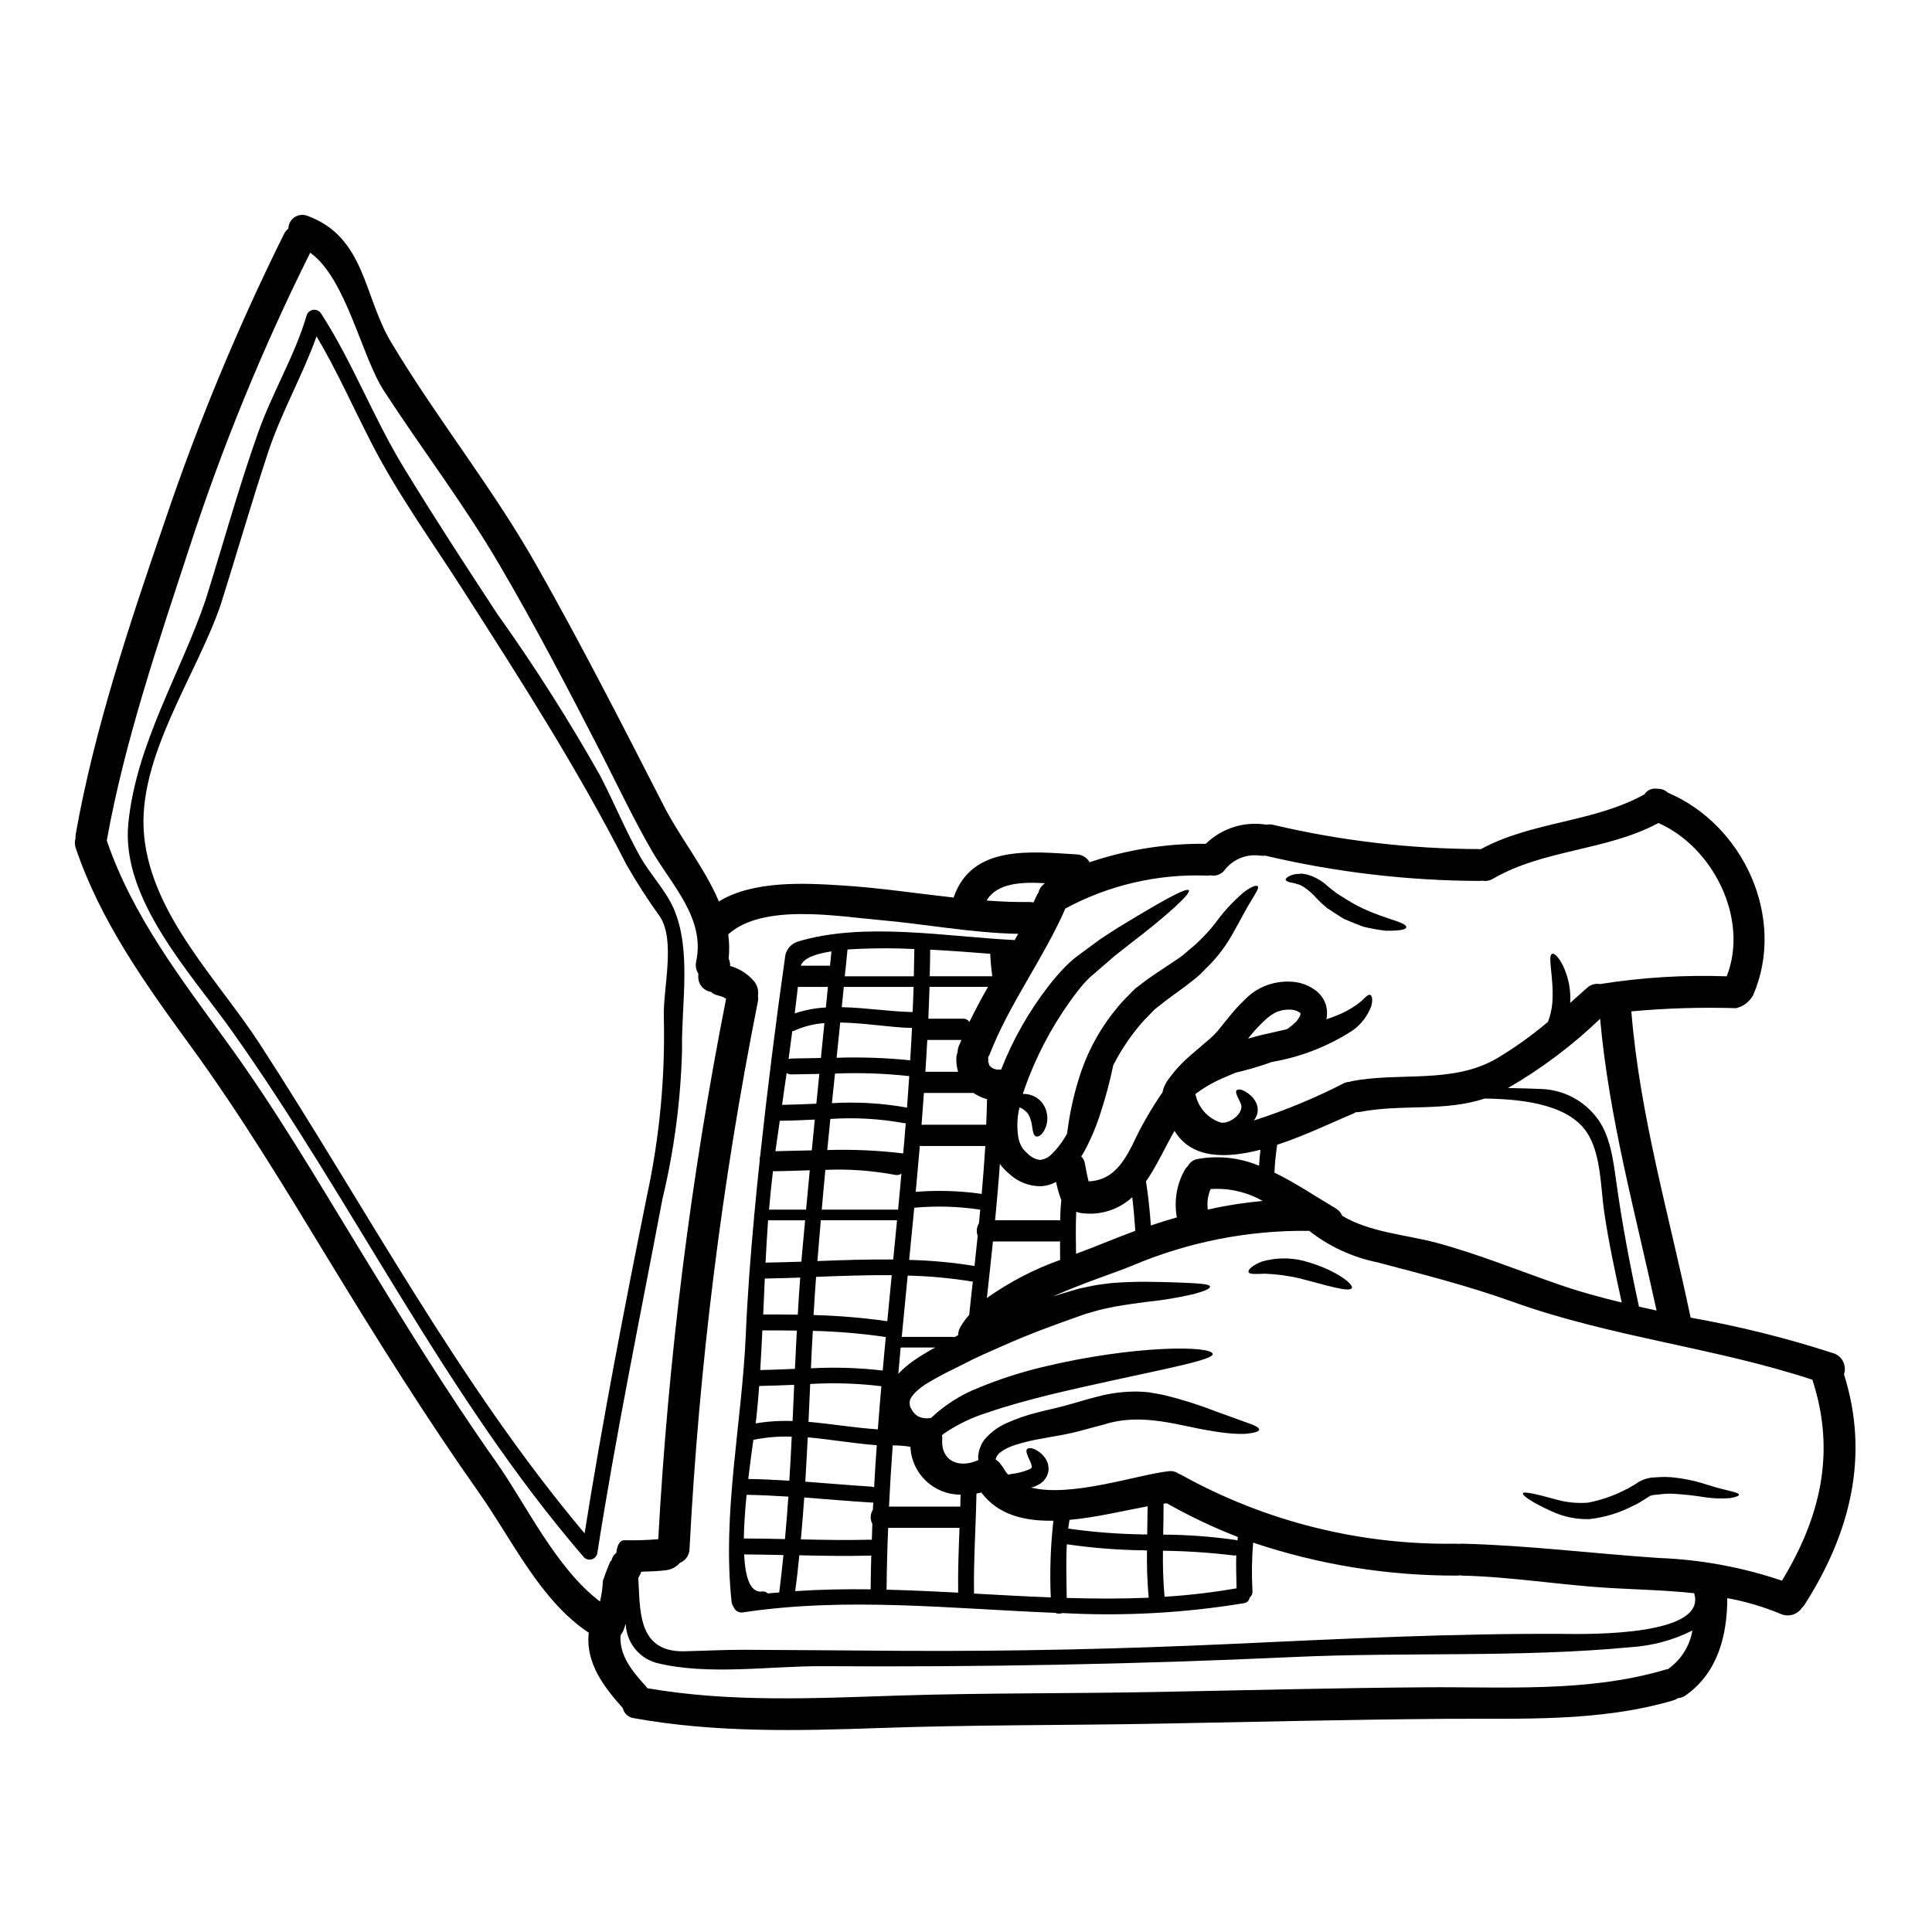 <?xml version="1.0" encoding="UTF-8"?>
<!-- Uploaded to: SVG Repo, www.svgrepo.com, Generator: SVG Repo Mixer Tools -->
<svg fill="#000000" width="800px" height="800px" version="1.1" viewBox="144 144 512 512" xmlns="http://www.w3.org/2000/svg">
 <g>
  <path d="m632.67 508.19c6.856 21.648 1.684 42.117-10.457 61.102-0.203 0.297-0.438 0.57-0.703 0.816-1.215 1.801-3.539 2.484-5.535 1.629-4.578-1.91-9.344-3.324-14.223-4.215-0.031 9.922-2.504 19.73-11.047 25.777-0.609 0.434-1.332 0.688-2.078 0.727-0.383 0.281-0.812 0.488-1.27 0.617-19.562 5.734-40.148 4.723-60.289 4.863-25.438 0.195-50.871 0.816-76.359 1.289-24.566 0.449-49.129 0.285-73.699 1.152-21.781 0.758-43.48 1.262-65.039-2.613l0.004 0.004c-1.438-0.188-2.606-1.254-2.922-2.672-4.945-5.535-9.809-11.832-9.055-19.68 0.008-0.094 0.027-0.191 0.055-0.281-12.93-8.574-20.32-24.648-29.004-36.961-14.004-19.863-26.914-40.465-39.582-61.262-11.918-19.594-23.668-39.07-37.184-57.59-11.945-16.395-23.664-32.805-30.215-52.172-0.281-0.816-0.301-1.703-0.055-2.531-0.008-0.375 0.008-0.75 0.055-1.121 4.922-27.855 14.449-56.285 23.641-83.031 8.805-26.043 19.359-51.465 31.59-76.086 0.277-0.531 0.66-1 1.125-1.375 0.02-1.211 0.633-2.34 1.645-3.012 1.008-0.676 2.285-0.809 3.414-0.359 15.375 5.648 14.844 21.332 22.207 33.559 12.082 20.207 26.84 38.449 38.477 59.039 11.832 20.883 22.738 42.246 33.668 63.605 4.328 8.516 10.961 16.641 14.672 25.492 9.055-5.566 22.57-4.891 32.297-4.269 9.949 0.59 19.93 2.133 29.914 3.231 4.805-14.109 20.574-12.145 32.605-11.441 1.43 0.047 2.731 0.836 3.43 2.082 9.922-3.34 20.336-4.996 30.805-4.891 4.242-4.137 10.199-6.012 16.051-5.059 0.621-0.121 1.266-0.102 1.879 0.055 17.91 4.215 36.242 6.363 54.641 6.41 0.086 0 0.195 0.031 0.285 0.031 13.629-7.422 29.879-7.031 43.367-14.531 0.762-1.176 2.172-1.758 3.539-1.465 0.992-0.043 1.957 0.324 2.676 1.012 20.074 8.516 31.422 33.223 22.625 53.629h-0.004c-0.938 1.777-2.613 3.055-4.578 3.484-9.246-0.281-18.504 0-27.715 0.844 2.219 27.551 10.059 54.164 15.711 81.172 12.863 2.269 25.551 5.438 37.973 9.473 2.25 0.801 3.438 3.266 2.664 5.523zm-16.445 54.711c10.234-16.809 14.363-34.094 8.07-53.262-25.977-8.547-53.348-11.301-79.289-20.605-11.973-4.297-23.777-7.277-36.008-10.508-6.598-1.34-12.789-4.203-18.074-8.367-0.086 0-0.168 0.027-0.254 0.027h-0.004c-15.98-0.164-31.824 2.965-46.543 9.191-5.059 2.078-13.434 4.75-21.164 8.234 1.828-0.59 3.652-1.148 5.422-1.656l1.262-0.367 0.48-0.137 0.309-0.059 0.648-0.137 2.445-0.508c1.629-0.34 3.484-0.508 5.117-0.73 3.234-0.25 6.156-0.336 8.855-0.336 5.34 0.055 9.527 0.195 12.477 0.363 2.949 0.164 4.613 0.367 4.695 0.902 0.082 0.535-1.461 1.234-4.414 2.023l0.004-0.004c-4.094 0.938-8.242 1.625-12.422 2.051-2.617 0.34-5.43 0.73-8.348 1.238-1.406 0.336-2.781 0.531-4.356 0.953-0.816 0.227-1.602 0.453-2.418 0.703l-0.617 0.168-0.312 0.082c-0.055 0.027-0.113 0.027-0.141 0.055l-1.207 0.426c-6.465 2.246-13.574 4.859-20.742 8.039-3.543 1.574-7.055 3.062-10.453 4.859-1.688 0.848-3.344 1.688-5.004 2.504-1.379 0.73-3.039 1.629-4.328 2.418-2.699 1.602-4.695 3.652-4.805 4.859l-0.004 0.004c-0.043 0.336-0.043 0.676 0 1.012 0.051 0.145 0.09 0.297 0.109 0.453 0.129 0.312 0.289 0.613 0.48 0.895l0.195 0.34 0.082 0.109c0.141 0.168 0.285 0.367 0.422 0.508 0.293 0.277 0.613 0.523 0.957 0.734 1.07 0.496 2.277 0.625 3.43 0.363 3.625-3.438 7.883-6.141 12.535-7.961 5.523-2.281 11.219-4.125 17.035-5.512 24.402-5.871 44.914-5.676 45.027-3.43 0.137 1.941-19.566 5.117-43.23 10.793-5.875 1.461-11.441 2.981-16.277 4.664l0.004 0.004c-4.172 1.262-8.125 3.16-11.723 5.625-0.184 0.137-0.359 0.289-0.531 0.445 0.086 0.359 0.113 0.73 0.082 1.094-0.367 5.961 4.75 7.731 9.586 5.457 0.004-0.047-0.004-0.098-0.027-0.141l-0.055-0.871 0.164-0.93c0.238-1.316 0.797-2.551 1.633-3.598 1.691-1.949 3.82-3.473 6.211-4.438 2.383-1.047 4.844-1.895 7.367-2.531 2.5-0.672 5.34-1.234 7.731-1.914 2.586-0.672 5.309-1.574 8.344-2.332v0.004c3.078-0.844 6.254-1.305 9.445-1.379 0.738-0.035 1.48-0.027 2.219 0.027l1.012 0.055 0.508 0.055 0.363 0.031h0.141l0.281 0.055c1.41 0.25 2.812 0.449 4.133 0.758v0.004c4.508 1.105 8.941 2.504 13.266 4.188 3.57 1.289 6.465 2.332 8.457 3.062 2.109 0.703 3.262 1.324 3.203 1.855-0.059 0.531-1.32 0.875-3.543 1.098h0.004c-1.387 0.051-2.777 0.016-4.16-0.117-1.574-0.137-3.402-0.367-5.34-0.727-7.812-1.18-17.934-4.922-28.133-1.602-2.727 0.672-5.512 1.516-8.375 2.191-3.008 0.699-5.512 1.012-8.012 1.516-2.238 0.367-4.445 0.883-6.609 1.547-1.629 0.434-3.164 1.168-4.523 2.164-0.57 0.469-0.977 1.109-1.152 1.828 0.633 0.383 1.164 0.914 1.547 1.547 0.234 0.258 0.441 0.539 0.617 0.84 0.316 0.598 0.715 1.145 1.18 1.633l0.816-0.168v-0.004c1.684-0.176 3.336-0.613 4.887-1.289 0.312-0.168 0.367-0.312 0.422-0.285 0.055 0.027-0.027-0.027 0.059-0.027 0.086 0 0.027-0.109 0.082-0.168-0.066-0.66-0.266-1.301-0.59-1.883-0.59-1.324-1.121-2.418-0.672-2.953 0.395-0.449 1.602-0.395 3.203 0.758v0.004c1.098 0.77 1.918 1.875 2.336 3.148 0.098 0.488 0.152 0.988 0.164 1.488-0.043 0.574-0.184 1.137-0.422 1.66-0.445 0.977-1.195 1.781-2.133 2.305-0.648 0.383-1.352 0.664-2.082 0.84 10.684 2.672 28.34-3.457 36.398-4.328 0.93-0.148 1.879 0.074 2.644 0.617 0.305 0.121 0.605 0.262 0.895 0.422 22.266 12.324 47.375 18.586 72.816 18.156 0.191 0.004 0.379 0.023 0.562 0.055 0.281-0.031 0.562-0.051 0.844-0.055 17.398 0.422 34.91 2.641 52.277 3.793 11.078 0.426 22.035 2.445 32.535 6zm-14.641-160.15c5.988-15.148-3.543-34.242-18.074-40.645-13.828 7.418-30.246 6.883-43.875 14.785-0.844 0.508-1.844 0.688-2.812 0.504-0.23 0.035-0.465 0.055-0.703 0.059-19.117-0.059-38.164-2.301-56.773-6.691-0.504 0.059-1.016 0.051-1.52-0.027-3.664-0.473-7.297 1.086-9.473 4.074-0.914 1.008-2.297 1.449-3.625 1.152-0.25 0.059-0.504 0.09-0.762 0.086-13.094-0.512-26.09 2.496-37.629 8.711-5.848 13.383-14.844 25.16-20.125 38.789-0.113 0.223-0.223 0.422-0.34 0.645v0.117c0.043 0.352 0.043 0.711 0 1.066 0.082 0.223 0.312 0.844 0.223 0.789v-0.004c0.203 0.379 0.52 0.684 0.902 0.871 0.441 0.273 0.945 0.418 1.461 0.426h0.844c3.117-7.957 7.359-15.426 12.594-22.18 1.363-1.77 2.828-3.457 4.383-5.059 0.812-0.844 1.676-1.633 2.586-2.363 0.789-0.59 1.574-1.18 2.336-1.742 1.574-1.148 3.062-2.246 4.5-3.312 1.543-0.984 3.035-1.941 4.441-2.871 11.348-6.926 18.207-10.793 18.898-10.004 0.691 0.789-5.484 6.496-15.742 14.336-1.234 0.984-2.559 2.023-3.938 3.094-1.352 1.18-2.754 2.387-4.215 3.652-0.73 0.617-1.461 1.262-2.219 1.91-0.508 0.453-1.18 1.18-1.797 1.859-1.207 1.406-2.445 3.008-3.625 4.691l-0.004-0.004c-5.062 7.102-9.102 14.879-12.004 23.105-0.051 0.285-0.145 0.559-0.281 0.812-0.055 0.195-0.082 0.367-0.141 0.535 0.742-0.039 1.488 0.066 2.191 0.309 1.348 0.438 2.5 1.336 3.262 2.531 1.27 2.023 1.375 4.566 0.281 6.691-0.758 1.434-1.715 1.938-2.305 1.684-0.59-0.25-0.789-1.234-0.953-2.391-0.113-1.195-0.457-2.359-1.012-3.426-0.594-0.832-1.414-1.477-2.363-1.855-0.645 2.672-0.742 5.445-0.281 8.152 0.16 0.777 0.434 1.523 0.812 2.219 0.078 0.105 0.145 0.219 0.195 0.336 0.09 0.168 0.203 0.32 0.34 0.453l0.59 0.645 0.086 0.082c0.055 0.059 0.309 0.254 0.309 0.254v0.004c0.883 0.969 2.074 1.605 3.375 1.797 1.262-0.141 2.426-0.754 3.258-1.715 1.223-1.207 2.297-2.559 3.203-4.019 0.254-0.395 0.453-0.816 0.703-1.207 0.055-0.312 0.109-0.59 0.141-0.93h0.004c0.688-5.285 1.891-10.492 3.598-15.543 2.215-6.43 5.629-12.379 10.059-17.539 1.152-1.406 2.336-2.445 3.457-3.652l0.453-0.422 0.195-0.223c0.055-0.059 0.336-0.312 0.336-0.312 0.059-0.031 0.113-0.07 0.168-0.109l1.039-0.789c0.703-0.535 1.379-1.043 2.055-1.547 2.695-1.914 5.34-3.543 7.391-4.977v0.004c1.148-0.738 2.231-1.578 3.234-2.504l1.547-1.289c0.504-0.422 0.871-0.816 1.289-1.207v-0.004c1.633-1.543 3.137-3.215 4.5-5.004 2.117-2.91 4.57-5.562 7.309-7.898 2.051-1.602 3.43-1.996 3.762-1.656 0.426 0.395-0.422 1.656-1.656 3.707-1.207 1.914-2.781 5.004-4.977 8.883-1.242 2.238-2.699 4.348-4.356 6.297-0.477 0.535-0.953 1.125-1.461 1.633-0.449 0.477-0.957 0.953-1.434 1.434-0.996 1.09-2.086 2.086-3.262 2.981-2.586 2.106-5.086 3.766-7.477 5.594-0.59 0.449-1.152 0.93-1.742 1.379l-0.871 0.699-0.086 0.027-0.109 0.141-0.422 0.422c-1.07 1.18-2.391 2.391-3.344 3.57h-0.004c-2.762 3.281-5.137 6.863-7.086 10.684-0.848 4.129-1.93 8.211-3.231 12.223-1.102 3.578-2.539 7.043-4.297 10.344-0.285 0.535-0.617 1.066-0.957 1.602 0.492 0.469 0.824 1.078 0.957 1.746 0.281 1.656 0.59 3.258 1.012 4.859 5.762-0.25 8.77-4.133 11.465-9.387 2.285-4.953 4.996-9.703 8.094-14.195 0.109-0.516 0.262-1.023 0.449-1.516 0.223-0.477 0.422-0.844 0.672-1.289l0.004-0.004c1.859-2.727 4.094-5.176 6.633-7.281 1.207-1.039 2.418-2.078 3.68-3.176h0.004c1.141-0.91 2.203-1.918 3.176-3.008l3.231-3.992c1.223-1.52 2.547-2.957 3.965-4.297 2.402-2.527 5.594-4.164 9.051-4.641 0.477-0.055 0.754-0.109 1.406-0.137 0.605-0.047 1.219-0.047 1.824 0 2.473 0.094 4.848 0.98 6.777 2.527 1.156 0.965 2.016 2.242 2.469 3.684 0.332 1.219 0.371 2.5 0.117 3.738 1.414-0.453 2.805-0.992 4.16-1.605 1.82-0.844 3.527-1.91 5.082-3.172 1.125-1.125 1.914-1.914 2.391-1.66 0.477 0.25 0.703 1.207 0.25 2.953l0.004-0.004c-0.953 2.57-2.644 4.801-4.863 6.41-6.516 4.242-13.836 7.102-21.504 8.402-0.367 0.141-0.727 0.285-1.094 0.395-2.785 0.957-5.621 1.773-8.488 2.445-0.844 0.336-1.656 0.699-2.445 1.039-2.844 1.141-5.531 2.637-8 4.449l-0.227 0.223c0.086 0.285 0.168 0.562 0.254 0.875 0.926 3.144 3.344 5.625 6.461 6.633 2.504 0.477 6.523-2.754 5.254-5.172-0.727-1.574-1.516-2.894-1.039-3.375 0.477-0.48 1.797-0.281 3.684 1.324h0.004c0.559 0.492 1.027 1.082 1.375 1.742 0.559 1.012 0.691 2.207 0.363 3.316-0.18 0.594-0.477 1.148-0.871 1.629 8.281-2.664 16.328-6 24.062-9.977 0.43-0.172 0.887-0.266 1.348-0.281 0.168-0.086 0.348-0.145 0.531-0.168 12.734-2.473 26.766 0.789 38.422-6.016h0.004c4.797-2.856 9.348-6.109 13.602-9.727 0.621-1.633 1.008-3.344 1.152-5.086 0.477-6.578-1.379-12.426-0.055-12.93 0.59-0.223 1.738 0.844 2.922 3.231v0.004c1.434 3.051 2.07 6.414 1.859 9.781 1.488-1.324 2.949-2.613 4.414-3.938h-0.004c0.953-0.918 2.301-1.309 3.598-1.039 0.055-0.027 0.082-0.055 0.141-0.055 11.016-1.742 22.176-2.422 33.32-2.023zm-43.004 174.26c6.66 0.055 37.977 0.531 34.375-10.793-7.305-0.789-14.758-0.957-22.176-1.379-13.152-0.758-26.168-2.981-39.359-3.289h-0.004c-0.199-0.012-0.395-0.039-0.59-0.082-0.27 0.059-0.543 0.086-0.816 0.082-18.328 0.051-36.547-2.902-53.922-8.742-0.352 4.312-0.41 8.641-0.168 12.961 0.023 0.625-0.258 1.223-0.758 1.602-0.102 0.777-0.715 1.391-1.492 1.488-15.906 2.625-32.047 3.5-48.145 2.617-0.609 0.246-1.293 0.227-1.887-0.059-27.598-1.07-55.258-4.273-82.773-0.113-1.051 0.172-2.078-0.43-2.445-1.434-0.281-0.387-0.465-0.844-0.535-1.32-2.559-23.582 2.754-47.418 3.766-70.996 0.449-10.539 1.262-20.969 2.219-31.367h0.004c-0.051-0.207-0.031-0.426 0.055-0.617 0.422-4.695 0.902-9.387 1.406-14.055v-0.004c-0.051-0.367-0.012-0.742 0.113-1.094 0.957-8.883 1.996-17.762 3.121-26.703 1.066-8.574 2.211-17.137 3.43-25.691v0.004c0.074-2.043 1.406-3.824 3.344-4.473 17.508-5.309 39.152-1.348 57.559-0.422 0.312-0.559 0.617-1.094 0.93-1.656-12.34-0.223-24.652-2.613-36.902-3.68-10.852-0.93-30.75-4.5-39.941 3.82 0.293 2.133 0.328 4.293 0.113 6.438 0.27 0.59 0.406 1.23 0.395 1.879v0.066c2.434 0.676 4.609 2.055 6.266 3.961 0.934 1.082 1.336 2.527 1.098 3.938 0.086 0.523 0.078 1.055-0.027 1.574-9.527 47.844-15.578 96.316-18.105 145.04-0.039 1.613-1.035 3.047-2.531 3.652-0.965 1.117-2.324 1.824-3.793 1.969-1.629 0.223-4.215 0.34-6.465 0.395v-0.004c-0.18 0.57-0.445 1.113-0.789 1.602 0.535 8.012-0.449 19.73 12.086 19.48 5.254-0.113 10.48-0.395 15.77-0.395 14.078 0.055 28.191 0.195 42.273 0.281 29.031 0.168 57.984-0.504 86.984-1.828 29.438-1.359 58.863-2.832 88.32-2.664zm27.883 8.992v0.004c3.203-2.406 5.367-5.945 6.039-9.895-5.102 2.551-10.664 4.051-16.355 4.41-29.594 2.809-59.828 1.238-89.492 2.613-41.566 1.914-82.945 2.699-124.54 2.422-14.055-0.086-30.582 2.555-44.273-0.902-4.629-1.348-7.863-5.523-8.012-10.344-0.195 0.59-0.367 1.125-0.59 1.715-0.207 0.484-0.469 0.938-0.789 1.352-0.363 5.481 3.234 9.641 6.719 13.516 0.141 0.168 0.25 0.34 0.395 0.508 22.008 3.793 44.215 2.668 66.445 1.941 22.906-0.73 45.816-0.508 68.723-0.957 23.641-0.449 47.277-1.066 70.887-1.234 21.109-0.168 43.031 1.406 63.492-4.609 0.309-0.105 0.629-0.172 0.957-0.199 0.117-0.133 0.25-0.25 0.395-0.352zm-8.125-95.73c1.547 0.336 3.094 0.699 4.668 1.039-5.566-25.691-12.621-51.07-14.957-77.324v0.004c-7.375 7.078-15.574 13.238-24.426 18.352 2.953 0.055 5.93 0.113 8.883 0.25v0.004c5.594 0.203 10.828 2.828 14.336 7.195 3.938 4.723 4.723 11.973 5.535 17.766 1.547 11.027 3.598 21.82 5.961 32.699zm-4.555-1.07c-1.738-7.981-3.484-15.965-4.664-24.09-0.93-6.348-0.816-14.695-4.215-20.434-4.414-7.418-15.516-9.414-27.461-9.555-10.598 3.543-22.043 1.406-33 3.543-0.371 0.074-0.746 0.094-1.121 0.059-0.238 0.168-0.492 0.309-0.762 0.418-4.977 2.051-12.422 5.707-20.098 8.234-0.371 2.441-0.613 4.898-0.727 7.367 5.648 2.754 11.02 6.41 16.215 9.473 0.797 0.449 1.418 1.152 1.773 1.996 7.336 4.394 16.781 4.957 24.93 7.125 10.988 2.953 21.586 7.305 32.324 11.02 5.535 1.938 11.156 3.453 16.805 4.828zm-85.273-75.965c0.027-0.168 0.137-0.336 0.137-0.449-0.027-0.477 0.059-0.168-0.336-0.535h0.004c-0.77-0.477-1.656-0.719-2.559-0.699-0.246-0.004-0.492 0.004-0.734 0.027-0.395 0.016-0.793 0.062-1.18 0.141-0.59 0.195-0.957 0.223-1.516 0.449-1.207 0.594-2.309 1.383-3.262 2.336-1.191 1.105-2.309 2.289-3.348 3.543-0.309 0.367-0.645 0.789-0.984 1.207 1.238-0.363 2.477-0.699 3.738-1.012 2.277-0.531 4.5-1.012 6.578-1.488 0.746-0.496 1.445-1.062 2.082-1.688l0.449-0.395 0.645-0.926c0.086-0.176 0.18-0.344 0.285-0.508zm-10.852 39.691c0.086-1.406 0.223-2.836 0.367-4.242-9.332 2.418-18.297 2.391-22.766-5.004-2.586 4.5-4.75 9.387-7.562 13.406 0.617 3.883 1.012 7.758 1.289 11.668 2.277-0.758 4.582-1.492 6.887-2.137h0.004c-0.789-4.324-0.047-8.789 2.106-12.621 0.219-0.367 0.496-0.699 0.816-0.984 0.531-1.016 1.512-1.715 2.644-1.883 5.465-0.969 11.094-0.344 16.215 1.797zm-5.734 99.332c0.031-0.34 0.059-0.648 0.113-0.957v0.004c-6.477-2.512-12.758-5.488-18.801-8.914l-0.875 0.086c0 2.754-0.055 5.481-0.109 8.207 6.461 0.035 12.914 0.516 19.309 1.434 0.125 0.035 0.246 0.082 0.363 0.141zm-0.223 12.645c-0.055-2.926-0.168-5.844-0.082-8.742l-0.004 0.004c-0.266 0.066-0.543 0.078-0.812 0.027-6.176-0.746-12.391-1.16-18.609-1.234-0.07 4.07 0.07 8.145 0.422 12.199 6.398-0.398 12.77-1.145 19.082-2.242zm6.914-102.65v0.004c-4.184-2.375-8.977-3.473-13.777-3.148-0.75 1.703-1.016 3.582-0.758 5.43 4.789-1.074 9.645-1.836 14.535-2.281zm-30.594 88.402c0.055-2.504 0.082-4.977 0.109-7.477-6.211 1.152-13.574 2.953-20.688 3.598-0.137 0.758-0.25 1.52-0.367 2.305 6.519 0.934 13.094 1.449 19.68 1.543l0.34 0.086v-0.086c0.316 0 0.629 0.031 0.926 0.031zm0.395 16.75-0.004 0.004c-0.371-4.168-0.52-8.355-0.449-12.539-0.289 0.023-0.578 0.012-0.867-0.027v-0.059c-0.109 0.047-0.223 0.066-0.34 0.059-6.707-0.098-13.398-0.633-20.039-1.602-0.254 4.723-0.086 9.469-0.027 14.223 7.262 0.223 14.512 0.25 21.723-0.055zm-3.543-97.219c-0.223-2.953-0.453-5.93-0.816-8.91-3.606 3.312-8.496 4.859-13.352 4.215-0.516-0.035-1.023-0.168-1.492-0.391-0.168 3.711-0.109 7.449-0.055 11.16 2.953-1.094 5.734-2.16 8.207-3.176 2.473-1.02 5.019-1.973 7.504-2.902zm-19.621-8.207-0.027-0.027-0.004 0.004c-0.57-1.539-1.023-3.117-1.348-4.727-1.219 0.656-2.559 1.039-3.938 1.129-3.164 0.051-6.223-1.141-8.516-3.32l-0.395-0.34-0.113-0.082-0.223-0.223-0.137-0.141-0.59-0.617-0.004-0.004c-0.273-0.262-0.52-0.555-0.734-0.867l-0.25-0.34c-0.34 4.977-0.789 9.977-1.266 14.957h16.895-0.004c0.117 0.016 0.23 0.043 0.34 0.082 0.047-1.832 0.129-3.66 0.328-5.484zm-0.309 15.91c0-1.66-0.027-3.316-0.027-4.977v0.004c-0.102 0.039-0.203 0.066-0.312 0.082h-17.469c-0.504 5.004-1.066 9.977-1.602 14.98 5.984-4.238 12.52-7.633 19.426-10.094zm-1.797 69.113c-7.703 0.141-14.699-1.574-19.086-7.477-0.422 0.109-0.871 0.195-1.289 0.281-0.168 8.824-0.789 17.652-0.648 26.504 6.773 0.367 13.574 0.758 20.348 1.012h-0.004c-0.301-6.785-0.07-13.578 0.691-20.324zm-3.938-166.49c0.242-1.008 0.867-1.887 1.742-2.445-6.129-0.395-12.789-0.086-15.488 4.582 3.793 0.281 7.617 0.449 11.414 0.395 0.34-0.008 0.684 0.027 1.012 0.109 0.254-0.59 0.535-1.121 0.789-1.711 0.137-0.332 0.324-0.641 0.547-0.918zm-28.84 22.207h16.586c-0.254-1.969-0.453-3.965-0.535-5.961-4.527-0.367-10.121-0.789-15.91-1.098-0.012 2.367-0.066 4.727-0.125 7.07zm15.434 2.809h-15.473c-0.082 2.809-0.195 5.621-0.309 8.43h9.301v0.004c0.641 0 1.234 0.328 1.574 0.867 1.547-3.133 3.18-6.227 4.922-9.289zm-0.453 36.539c0.113-2.246 0.168-4.527 0.227-6.773-1.281-0.352-2.496-0.91-3.598-1.656h-13.137c-0.195 2.809-0.395 5.621-0.621 8.43zm-0.23 5.633h-17.035c-0.109-0.016-0.211-0.043-0.312-0.082l-1.094 12.227v-0.004c5.734-0.449 11.5-0.277 17.199 0.508 0.113 0 0.168 0.055 0.281 0.082 0.363-4.242 0.703-8.48 0.961-12.73zm-1.684 20.492 0.336-3.625h-0.004c-5.785-0.871-11.656-1.043-17.48-0.508l-1.352 13.832v-0.004c5.805 0.141 11.59 0.676 17.32 1.605 0.281-2.672 0.562-5.34 0.844-7.981v-0.004c-0.406-1.098-0.285-2.32 0.328-3.316zm-2.586 24.258c0.309-2.953 0.617-5.875 0.957-8.801h-0.004c-5.707-0.938-11.477-1.473-17.258-1.605-0.523 5.398-1.051 10.816-1.574 16.246h13.547v0.004c0.141 0.004 0.281 0.02 0.422 0.055 0.34-0.168 0.645-0.367 0.984-0.531 0.004-0.738 0.199-1.465 0.562-2.109 0.676-1.164 1.465-2.254 2.356-3.258zm-2.055-72.855h-9.055c-0.168 2.809-0.309 5.621-0.504 8.43h8.66c-0.359-1.211-0.508-2.473-0.449-3.734 0.027-0.504 0.141-1 0.332-1.465 0.008-0.527 0.102-1.051 0.285-1.543 0.219-0.562 0.5-1.125 0.723-1.688zm-0.312 123.67c0.027-1.07 0.055-2.109 0.082-3.176-7.117 0.031-12.988-5.566-13.293-12.68-1.551-0.262-3.121-0.383-4.695-0.363-0.395 5.394-0.73 10.82-0.984 16.219zm-0.195 5.621h-18.918c-0.223 5.453-0.367 10.934-0.422 16.387 6.324 0.168 12.645 0.449 18.973 0.789-0.086-5.738 0.141-11.441 0.363-17.176zm-7.394-47.277c0.309-0.168 0.645-0.34 0.957-0.508h-9.168c-0.195 2.336-0.395 4.637-0.617 6.969v0.004c1.203-1.27 2.531-2.418 3.961-3.43 1.637-1.133 3.07-1.996 4.867-3.035zm-4.723-98.879c0.055-2.422 0.113-4.836 0.141-7.227-5.902-0.289-11.812-0.25-17.711 0.113-0.223 2.391-0.477 4.75-0.73 7.113zm-0.055 2.809h-18.5c-0.195 1.797-0.367 3.598-0.535 5.367 6.352 0.137 12.902 1.207 18.777 1.289 0.086-2.215 0.203-4.434 0.258-6.656zm-0.902 19.449c0.168-2.836 0.34-5.703 0.48-8.574-5.707-0.109-12.535-1.352-19.031-1.434-0.309 3.094-0.617 6.211-0.953 9.332v0.004c6.508-0.215 13.023 0.012 19.504 0.672zm-0.844 12.535 0.59-8.348h0.004c-6.535-0.715-13.113-0.941-19.684-0.672-0.281 2.613-0.559 5.227-0.816 7.84h0.004c6.656-0.395 13.34 0 19.902 1.18zm-0.34 4.133h0.004c-0.121 0.016-0.242 0.016-0.363 0-6.469-1.188-13.059-1.566-19.621-1.125-0.281 2.754-0.531 5.484-0.816 8.238 6.723-0.207 13.449 0.094 20.125 0.898 0.254-2.668 0.449-5.344 0.676-8.012zm-2.023 22.906c0.312-3.176 0.59-6.379 0.875-9.555-0.48 0.363-1.102 0.488-1.688 0.34-6.082-1.145-12.277-1.59-18.465-1.324-0.34 3.516-0.648 7.027-0.957 10.539zm-1.293 13.211c0.34-3.457 0.672-6.941 1.012-10.398h-20.203c-0.312 3.598-0.621 7.223-0.902 10.82 6.711-0.27 13.402-0.477 20.094-0.422zm-1.574 16.359c0.395-4.074 0.789-8.125 1.18-12.203-6.691-0.055-13.352 0.195-20.043 0.449-0.262 3.371-0.488 6.746-0.672 10.121 6.539 0.164 13.062 0.707 19.535 1.633zm-1.207 13.07c0.25-2.981 0.535-5.93 0.816-8.883h-0.004c-6.406-0.934-12.863-1.48-19.336-1.629-0.195 3.316-0.367 6.606-0.508 9.922 6.352-0.34 12.719-0.141 19.035 0.59zm-1.293 15.594c0.285-3.82 0.59-7.617 0.93-11.438-6.258-0.762-12.57-0.957-18.859-0.59-0.137 3.34-0.309 6.691-0.449 10.031 6.102 0.543 12.195 1.582 18.379 1.996zm-0.984 15.352c0.195-3.738 0.426-7.445 0.703-11.16-6.129-0.449-12.227-1.547-18.297-2.082-0.195 3.938-0.422 7.844-0.645 11.75 5.871 0.426 11.777 0.957 17.68 1.324 0.191 0.043 0.379 0.098 0.559 0.168zm-0.336 5.93c0.027-0.648 0.082-1.297 0.109-1.914l0.004 0.004c-0.109 0.023-0.223 0.031-0.336 0.027-6.019-0.367-11.973-0.898-17.961-1.352-0.254 3.711-0.562 7.422-0.902 11.102 6.156 0.141 12.34 0.25 18.5 0.086 0.109 0 0.195 0.055 0.309 0.055 0.027-1.406 0.086-2.836 0.141-4.242l0.004 0.004c-0.637-1.191-0.582-2.629 0.137-3.766zm-0.59 21.109c0.027-2.981 0.082-5.992 0.168-8.965-0.059 0-0.113 0.027-0.168 0.027-6.297 0.168-12.594 0.055-18.895-0.086-0.309 3.176-0.672 6.324-1.094 9.5 6.688-0.449 13.328-0.562 19.992-0.477zm-10.762-165.27c0.109-1.262 0.25-2.527 0.367-3.793-4.414 0.676-7.449 1.859-8.125 3.793zm-1.098 11.074c0.195-1.828 0.367-3.625 0.535-5.453l-7.957 0.004c-0.281 2.332-0.535 4.691-0.844 7.027h0.004c2.664-0.91 5.445-1.441 8.262-1.574zm-1.32 13.383c0.309-3.062 0.617-6.156 0.926-9.246v0.004c-2.812 0.188-5.562 0.891-8.121 2.078-0.125 0.043-0.258 0.07-0.395 0.086-0.312 2.473-0.648 4.918-0.984 7.363h0.004c0.215-0.078 0.441-0.125 0.672-0.141 2.66-0.031 5.254-0.09 7.898-0.145zm-1.207 12.113c0.25-2.613 0.531-5.254 0.789-7.898-2.504 0.059-4.977 0.113-7.477 0.141l-0.004 0.004c-0.426 0.004-0.844-0.133-1.18-0.395-0.422 2.809-0.816 5.648-1.207 8.457 3.004-0.055 6.039-0.164 9.078-0.309zm-1.207 12.367c0.25-2.727 0.531-5.422 0.789-8.152-3.094 0.141-6.188 0.281-9.277 0.312-0.395 2.695-0.758 5.367-1.152 8.066 3.199-0.055 6.422-0.145 9.641-0.227zm-1.52 15.711c0.34-3.488 0.645-6.969 0.984-10.43-3.176 0.086-6.352 0.227-9.527 0.254-0.082 0-0.141-0.059-0.223-0.059-0.422 3.402-0.758 6.805-1.039 10.234zm-1.039 11.398c0.25-2.871 0.531-5.707 0.789-8.574h-9.816c-0.262 3.738-0.488 7.477-0.672 11.215 3.176-0.055 6.352-0.141 9.5-0.25 0.082-0.816 0.109-1.605 0.199-2.391zm-0.508 6.606c-3.117 0.113-6.266 0.195-9.387 0.25l-0.422 9.527c3.035 0 6.102 0 9.164 0.055 0.168-3.297 0.391-6.559 0.645-9.848zm-1.406 24.199c0.168-3.375 0.34-6.773 0.508-10.148-3.039-0.055-6.074-0.055-9.137-0.055-0.168 3.488-0.34 7-0.562 10.512 3.062-0.066 6.117-0.18 9.191-0.324zm-0.617 13.832 0.422-9.613c-3.09 0.137-6.184 0.25-9.273 0.309-0.195 2.586-0.422 5.172-0.676 7.731-0.055 0.562-0.137 1.32-0.281 2.191v-0.004c3.238-0.543 6.523-0.754 9.809-0.629zm-0.223 4.129-0.004-0.004c-3.414-0.121-6.828 0.16-10.172 0.848-0.422 2.981-0.902 6.551-1.352 10.371 3.625 0.055 7.25 0.223 10.879 0.449 0.25-3.891 0.477-7.797 0.645-11.68zm-1.797 27.16c0.34-3.766 0.645-7.508 0.898-11.273-3.68-0.223-7.391-0.422-11.07-0.477-0.395 3.965-0.676 7.981-0.73 11.637l-0.008-0.008c0.078-0.031 0.164-0.051 0.25-0.055 3.531 0.012 7.113 0.066 10.656 0.156zm-0.395 4.215c-3.43-0.086-6.856-0.141-10.262-0.168-0.082 0-0.109-0.027-0.164-0.027 0.281 6.016 1.574 10.234 4.723 9.863l-0.004-0.004c0.559-0.098 1.129 0.094 1.52 0.504 1.039-0.113 2.051-0.168 3.062-0.25 0.418-3.332 0.781-6.652 1.121-9.938zm-15.207-147.42c-0.254-0.137-0.535-0.336-0.59-0.363l-0.004 0.004c-0.078-0.027-0.152-0.066-0.223-0.113-0.191-0.055-0.379-0.117-0.562-0.199-0.34-0.082-0.676-0.195-1.012-0.281v0.004c-0.594-0.168-1.141-0.465-1.602-0.875-2.016-0.312-3.469-2.094-3.375-4.129v-0.734c-0.613-0.945-0.812-2.102-0.562-3.203 2.473-11.414-6.551-20.32-11.75-29.344-4.891-8.461-9.082-17.371-13.547-26.082-8.625-16.75-17.34-33.508-26.871-49.75-9.387-16.047-20.492-30.523-30.578-46.051-5.988-9.191-9.949-29.711-19.535-36.605-12.586 25.227-23.289 51.355-32.016 78.164-8.234 25.18-17.227 51.516-21.895 77.625 6.832 20.012 19.758 36.734 32.016 53.656 12.535 17.285 23.328 35.586 34.434 53.797 11.75 19.285 23.582 38.594 36.605 57.027 8.152 11.551 15.91 28.305 27.66 37.188l-0.004 0.004c0.426-1.801 0.68-3.637 0.758-5.484 0.582-1.719 1.23-3.414 1.941-5.086 0.113-0.129 0.234-0.25 0.363-0.367 0.168-0.793 0.617-1.504 1.266-1.992 0.168-1.77 0.844-3.316 2.051-3.316v-0.004c3.019 0.07 6.043-0.023 9.055-0.277 2.641-48.098 8.648-95.953 17.977-143.21z"/>
  <path d="m604.84 540.12c0.027 0.309-0.789 0.617-2.391 0.898h0.004c-2.203 0.176-4.422 0.102-6.606-0.227-2.988-0.492-6-0.812-9.023-0.957-0.453 0.027-0.902 0.027-1.352 0.027-0.195 0-0.816 0.086-1.207 0.113l-1.352 0.141 0.004 0.004c-0.371 0.004-0.742 0.062-1.094 0.168-0.48-0.031-1.098 0.531-1.941 1.039l-1.297 0.789-0.336 0.195-0.168 0.109-0.086 0.027-0.25 0.168-0.727 0.312h-0.004c-3.668 1.957-7.676 3.199-11.809 3.652-3.457 0.098-6.894-0.613-10.031-2.078-5.059-2.277-7.785-4.16-7.59-4.75 0.195-0.59 3.598 0.195 8.684 1.602 2.781 0.805 5.688 1.098 8.574 0.871 3.527-0.676 6.938-1.871 10.117-3.543l0.676-0.312 0.137-0.113 0.34-0.195 1.297-0.754v-0.004c0.984-0.738 2.113-1.266 3.312-1.547 0.57-0.141 1.156-0.215 1.746-0.223l1.461-0.086c0.535 0 0.844-0.055 1.574-0.027 0.449 0 0.902 0.027 1.352 0.055h-0.004c3.289 0.309 6.531 0.988 9.668 2.027 5.09 1.633 8.238 1.883 8.32 2.617z"/>
  <path d="m501.18 382.58c7.59 4.777 15.711 5.566 15.488 7.168-0.055 0.648-2.082 0.957-5.457 0.902h0.004c-1.957-0.23-3.902-0.578-5.816-1.039-1.094-0.367-2.246-0.848-3.402-1.324-0.59-0.25-1.18-0.504-1.797-0.758-0.531-0.281-1.012-0.617-1.547-0.953-0.535-0.336-1.012-0.648-1.516-0.984l-0.73-0.48-0.367-0.25-0.195-0.113-0.082-0.055-0.223-0.168-0.027-0.027-0.008-0.004c-0.898-0.746-1.75-1.547-2.555-2.391-1.059-1.23-2.289-2.301-3.656-3.176-0.312-0.141-0.562-0.281-0.82-0.422l-0.816-0.25h0.004c-0.488-0.18-0.996-0.305-1.516-0.367-0.902-0.195-1.434-0.477-1.434-0.789s0.422-0.703 1.289-1.066h0.004c0.555-0.238 1.145-0.383 1.742-0.422l1.234-0.086c0.422 0.027 0.871 0.141 1.379 0.223l0.004 0.004c2.062 0.574 3.953 1.648 5.508 3.121 0.82 0.672 1.633 1.289 2.477 1.941 0.926 0.559 1.879 1.148 2.832 1.766z"/>
  <path d="m489.41 478.12c8.125 2.133 13.324 6.098 12.844 7.195-0.531 1.289-6.742-0.703-13.91-2.559-2.977-0.676-6.008-1.082-9.055-1.211-2.473 0.082-4.242 0.223-4.414-0.449-0.168-0.59 1.012-1.797 3.57-2.781 3.574-1.023 7.356-1.09 10.965-0.195z"/>
  <path d="m322.56 384.83c4.777 11.098 1.969 25.434 2.191 37.352v0.004c-0.34 13.336-2.082 26.602-5.199 39.574-5.93 31.312-12.367 62.535-17.285 94.016h-0.004c-0.195 0.723-0.766 1.281-1.488 1.473s-1.492-0.016-2.019-0.543c-36.879-42.781-60.922-93.879-93.43-139.66-10.684-15.039-29.316-34.754-27.32-54.828 2.109-21.051 13.688-39.434 20.434-59.105 4.668-14.816 8.77-29.852 13.973-44.477 3.652-10.402 9.809-20.578 12.844-31.031h-0.004c0.242-0.801 0.934-1.387 1.762-1.5 0.832-0.109 1.648 0.281 2.09 0.992 8.402 13.016 13.832 27.602 21.895 40.812 8.066 13.211 16.473 26.141 24.957 39.043l0.004-0.004c9.789 13.734 18.84 27.977 27.121 42.668 3.629 7.027 6.664 14.391 10.512 21.305 2.586 4.637 6.863 9.051 8.969 13.914zm-7.055 75.805c3.316-15.484 4.801-31.305 4.414-47.133-0.223-7.562 3.148-20.125-1.012-26.562v-0.004c-3.234-4.484-6.227-9.137-8.969-13.941-12.902-25.344-27.828-48.539-43.145-72.484-8.207-12.848-17.32-25.41-24.281-38.965-4.891-9.496-9.195-19.25-14.617-28.414-3.707 10.371-9.387 20.234-12.871 30.805-4.414 13.352-8.293 26.871-12.535 40.305-6.469 18.922-22.32 40.656-20.297 61.254 2.078 21.109 19.562 38.113 30.637 55.145 28.219 43.484 52.617 89.914 86.094 129.72 4.777-29.992 10.566-59.93 16.582-89.723z"/>
 </g>
</svg>